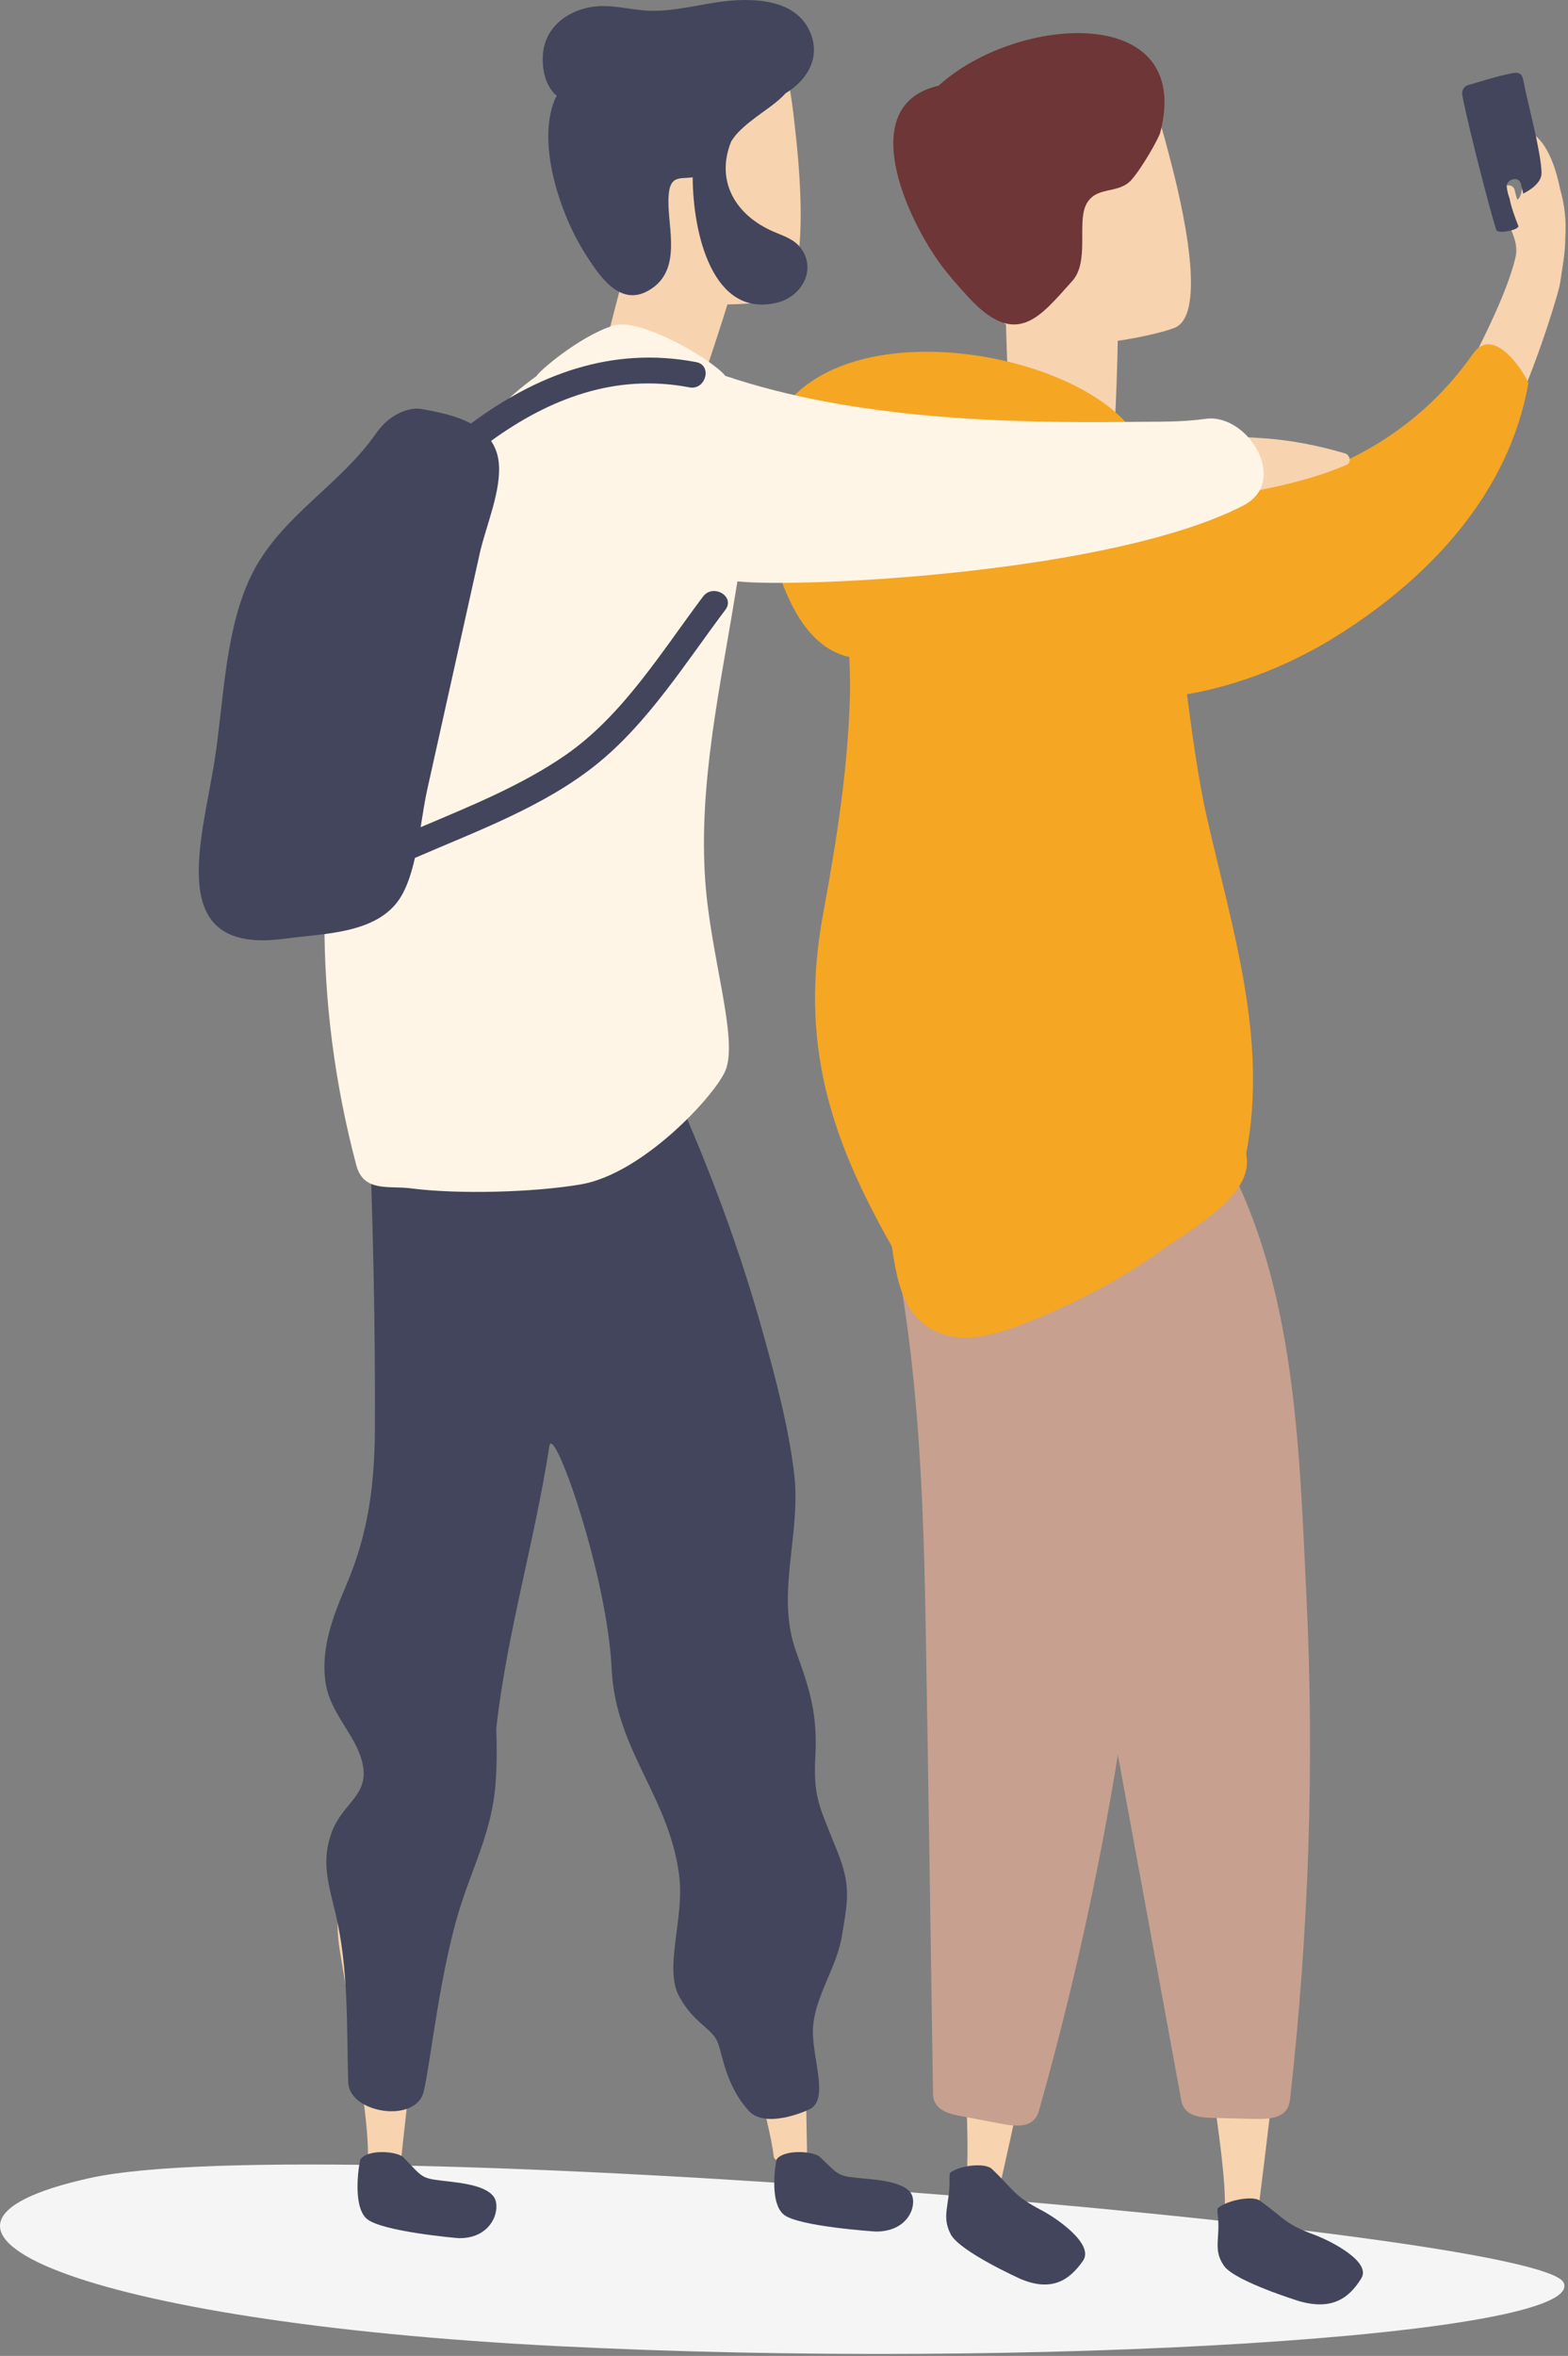 <?xml version="1.0" encoding="UTF-8"?>
<svg width="213px" height="320px" viewBox="0 0 213 320" version="1.1" xmlns="http://www.w3.org/2000/svg" xmlns:xlink="http://www.w3.org/1999/xlink">
    <rect x="0" y="0" width="213" height="320" fill="#808080" stroke="none"/>
    <!-- Generator: sketchtool 52.6 (67491) - http://www.bohemiancoding.com/sketch -->
    <title>74404E88-360C-4B02-A40F-823A4A78C2A1</title>
    <desc>Created with sketchtool.</desc>
    <g id="Symbols" stroke="none" stroke-width="1" fill="none" fill-rule="evenodd">
        <g id="Oferta/mgm_01" transform="translate(-386, -8)">
            <g id="Oferta-02" transform="translate(0, -25)">
                <g id="Group">
                    <g id="BG">
                        <g id="icon-hombres-movil" transform="translate(386, 33)">
                            <path d="M212.423,310.071 C215.521,317.255 140.395,321.94 75.731,318.67 C11.068,315.4 -18.596,302.631 12.26,295.828 C43.116,289.024 209.326,302.888 212.423,310.071 Z" id="Background-Shape" fill="#F5F5F5"></path>
                            <g id="Ilustracion" transform="translate(27, 0)">
                                <path d="M30.455,265.039 C28.934,280.626 27.292,294.989 27.292,294.989 C27.197,295.25 22.963,293.16 22.981,292.452 C22.998,287.288 21.038,276.353 19.155,264.892 C16.614,249.421 31.891,250.312 30.455,265.039" id="Fill-6" fill="#F7D3AF"></path>
                                <path d="M22.809,301.367 C20.741,299.543 21.849,293.441 21.966,293.285 C23.065,291.848 27.014,292.21 27.826,293.053 C30.772,296.103 30.045,295.843 34.479,296.368 C36.682,296.627 39.695,297.161 40.287,298.8 C40.926,300.582 39.536,304.084 35.313,304.004 C35.08,303.999 24.77,303.098 22.809,301.367" id="Fill-8" fill="#43455C"></path>
                                <path d="M82.006,264.34 C82.474,280.271 82.667,294.978 82.667,294.978 C82.606,295.257 78.189,293.716 78.119,293.001 C77.485,287.79 74.19,277.021 70.902,265.712 C66.465,250.447 81.565,249.29 82.006,264.34" id="Fill-10" fill="#F7D3AF"></path>
                                <path d="M79.486,300.821 C77.394,299.143 78.402,293.415 78.519,293.267 C79.592,291.905 83.538,292.186 84.36,292.964 C87.346,295.778 86.617,295.542 91.049,295.97 C93.251,296.18 96.266,296.636 96.881,298.165 C97.546,299.819 96.215,303.12 92,303.106 C91.767,303.105 81.469,302.411 79.486,300.821" id="Fill-12" fill="#43455C"></path>
                                <path d="M88.01,256.206 C87.799,253.798 86.846,251.753 85.97,249.545 C84.251,245.224 83.48,243.815 83.759,238.6 C84.063,232.923 83.061,229.613 81.16,224.384 C78.289,216.486 81.887,208.399 80.875,200.118 C80.088,193.678 78.379,187.293 76.647,181.053 C72.899,167.568 67.819,154.546 61.761,141.935 C60.253,138.8 22.9,146.499 23.123,152.161 C23.667,166.02 23.98,179.901 23.931,193.773 C23.903,201.434 23.097,208.096 20.085,215.195 C18.263,219.49 16.545,223.781 17.224,228.519 C17.84,232.81 21.365,235.596 22.245,239.529 C23.208,243.849 19.608,244.813 18.096,248.783 C16.564,252.811 17.647,255.976 18.594,259.966 C20.363,267.426 20.087,275.171 20.298,282.819 C20.414,287.033 29.476,288.484 30.548,284.119 C31.502,280.239 32.773,267.31 35.718,258.402 C37.486,253.051 39.76,248.469 40.274,242.774 C40.514,240.111 40.501,237.43 40.415,234.746 C41.85,221.886 45.672,209.152 47.627,196.422 C48.129,193.148 55.464,213.696 56.089,226.681 C56.624,237.808 63.97,244.04 65.28,254.915 C65.958,260.549 63.199,267.299 65.227,271.106 C67.092,274.605 69.413,275.357 70.338,277.075 C71.137,278.559 71.367,283.056 74.739,286.736 C76.939,289.136 82.343,286.849 83.104,286.424 C85.633,285.002 83.257,279.341 83.433,275.555 C83.635,271.225 86.719,267.226 87.397,262.783 C87.74,260.543 88.211,258.511 88.01,256.206" id="Fill-14" fill="#43455C"></path>
                                <path d="M64.284,1.86 C60.107,2.06 50.174,1.821 48.829,9.764 C47.458,17.84 50.815,31.406 56.146,37.504 C60.683,42.691 75.91,41.376 78.338,40.758 C83.594,39.42 81.341,20.519 80.982,17.251 C79.765,6.107 78.453,1.182 64.284,1.86" id="Fill-16" fill="#F7D3AF"></path>
                                <path d="M73.681,34.953 C73.739,34.785 58.934,33.652 58.619,34.474 C57.862,36.45 55.034,47.755 54.386,50.321 C54.358,50.434 53.935,52.062 53.925,52.169 C53.479,53.702 65.727,58.995 66.439,57.194 C68.288,52.498 72.447,39.838 73.681,34.953" id="Fill-18" fill="#F7D3AF"></path>
                                <path d="M184.943,25.746 C184.214,22.149 182.688,17.744 179.236,17.433 C178.414,17.359 178.015,18.333 178.348,18.953 C178.758,19.712 179.468,20.379 179.575,21.233 C180.217,26.343 179.383,26.961 179.105,27.126 C178.99,26.72 178.858,26.322 178.777,25.9 C178.533,24.624 176.549,25.164 176.795,26.436 C177.658,30.933 179.46,32.46 178.862,34.989 C177.609,40.293 173.526,47.93 170.529,53.802 C169.938,54.961 171.711,55.985 172.306,54.822 C172.371,54.695 172.421,54.566 172.486,54.439 C172.687,56.08 173.514,58.193 175.056,57.914 C175.354,58.341 175.861,58.412 176.276,58.226 C176.747,58.488 177.419,58.468 177.717,57.921 C180.963,52.005 184.711,39.945 184.924,38.479 C185.222,36.433 185.628,34.403 185.632,32.31 C185.786,30.095 185.567,27.884 184.943,25.746" id="Fill-20" fill="#F7D3AF"></path>
                                <path d="M147.24,272.31 C145.513,287.861 143.677,302.185 143.677,302.185 C143.578,302.447 139.365,300.3 139.394,299.595 C139.478,294.435 137.66,283.482 135.926,272.006 C133.585,256.517 148.872,257.616 147.24,272.31" id="Fill-23" fill="#F7D3AF"></path>
                                <path d="M139.279,307.776 C137.73,305.573 138.778,304.011 138.441,301.057 C138.353,300.292 138.342,299.986 138.495,299.869 C139.913,298.781 143.184,298.23 144.124,298.903 C147.647,301.424 147.411,302.011 151.572,303.557 C153.642,304.327 159.316,307.163 157.929,309.45 C156.162,312.354 153.783,313.71 149.713,312.631 C149.488,312.572 140.75,309.867 139.279,307.776" id="Fill-25" fill="#43455C"></path>
                                <path d="M114.618,270.156 C111.435,285.437 108.257,299.492 108.257,299.492 C108.135,299.741 104.139,297.197 104.231,296.5 C104.801,291.383 104.019,280.324 103.37,268.756 C102.495,253.137 117.626,255.717 114.618,270.156" id="Fill-27" fill="#F7D3AF"></path>
                                <path d="M102.148,303.479 C100.853,301 102.023,299.452 101.981,296.3 C101.97,295.485 101.99,295.162 102.15,295.053 C103.633,294.043 106.867,293.782 107.716,294.586 C110.899,297.591 110.612,298.189 114.508,300.23 C116.445,301.244 121.686,304.798 120.117,307.075 C118.12,309.969 115.672,311.166 111.823,309.628 C111.61,309.543 103.376,305.83 102.148,303.479" id="Fill-29" fill="#43455C"></path>
                                <path d="M125.276,155.974 C123.455,151.479 116.94,151.955 116.621,157.141 C116.589,157.636 116.552,158.131 116.521,158.624 C116.096,157.608 115.23,156.925 114.196,156.585 C114.192,156.499 114.19,156.414 114.189,156.328 C114.023,151.639 106.348,150.061 105.532,155.163 C105.482,155.474 105.431,155.784 105.384,156.095 C103.651,156.026 101.83,156.832 100.996,158.347 C100.779,157.497 100.563,156.65 100.33,155.804 C98.83,150.364 90.325,152.674 91.83,158.136 C97.441,178.481 98.368,199.394 98.738,220.378 C99.115,241.718 99.41,263.059 99.743,284.397 C99.771,286.198 101.197,286.975 103.094,287.337 C105.01,287.704 106.926,288.069 108.842,288.436 C111.19,288.883 113.461,289.094 114.146,286.661 C120.355,264.626 124.844,242.192 127.496,219.455 C129.888,198.925 133.263,175.677 125.276,155.974" id="Fill-31" fill="#C7A08F"></path>
                                <path d="M137.747,154.384 C135.181,150.241 128.749,151.766 129.288,156.937 C129.338,157.43 129.383,157.925 129.435,158.417 C128.84,157.485 127.861,156.949 126.772,156.781 C126.754,156.698 126.738,156.614 126.72,156.529 C125.781,151.925 117.845,151.613 117.875,156.781 C117.877,157.095 117.879,157.411 117.881,157.725 C116.138,157.938 114.452,159.028 113.868,160.658 C113.511,159.855 113.156,159.053 112.783,158.256 C110.384,153.128 102.265,156.786 104.674,161.934 C113.645,181.111 118.033,201.605 121.872,222.258 C125.779,243.263 129.601,264.283 133.465,285.295 C133.79,287.068 135.344,287.602 137.301,287.653 L143.228,287.806 C145.649,287.869 147.954,287.708 148.236,285.197 C150.799,262.438 151.574,239.567 150.463,216.69 C149.46,196.038 148.988,172.54 137.747,154.384" id="Fill-33" fill="#C7A08F"></path>
                                <path d="M112.959,7.972 C108.858,8.787 99.002,10.016 98.844,18.099 C98.682,26.319 104.002,39.292 110.173,44.559 C115.425,49.039 130.286,45.485 132.594,44.513 C137.595,42.41 132.577,23.979 131.74,20.785 C128.893,9.903 126.867,5.208 112.959,7.972" id="Fill-35" fill="#F7D3AF"></path>
                                <path d="M124.829,36.884 C124.839,36.707 109.723,39.732 109.654,40.61 C109.489,42.722 110.044,54.385 110.163,57.035 C110.166,57.152 110.231,58.837 110.253,58.941 C110.267,60.541 124.073,62.228 124.243,60.298 C124.688,55.265 125.057,41.927 124.829,36.884" id="Fill-37" fill="#F7D3AF"></path>
                                <path d="M100.5,11.637 C89.168,14.251 96.047,29.545 100.903,36.081 C101.782,37.264 103.212,38.917 104.56,40.377 C111.093,47.454 114.263,43.038 118.658,38.168 C121.002,35.57 119.318,30.339 120.505,27.867 C121.824,25.122 124.904,26.5 126.736,24.386 C128.257,22.627 130.419,18.733 130.605,18.022 C135.234,0.351 111.132,1.965 100.5,11.637" id="Fill-39" fill="#6E3636"></path>
                                <path d="M173.076,48.075 C163.175,62.228 146.575,68.351 130.52,66.975 C129.724,62.679 126.73,58.21 125.847,57.267 C113.844,44.406 70.47,40.774 77.053,71.328 C78.707,79.001 81.606,87.744 88.379,89.248 C88.445,91.017 88.503,92.789 88.456,94.545 C88.179,104.577 86.617,114.303 84.809,124.152 C81.638,141.431 85.568,154.181 94.142,169.288 C94.769,173.317 95.425,177.71 98.802,180.072 C103.199,183.151 108.606,181.191 113.126,179.376 C119.372,176.866 125.31,173.72 130.791,169.817 C134.35,167.282 141.497,163.313 142.307,158.761 C142.436,158.032 142.417,157.345 142.286,156.707 C145.279,141.07 140.371,126.17 136.895,110.806 C135.908,106.445 135.048,100.556 134.237,94.304 C141.562,93.022 148.676,90.155 155.113,86.053 C167.307,78.281 177.951,67.012 180.608,52.101 C180.684,51.674 176.134,43.705 173.076,48.075" id="Fill-41" fill="#F5A623"></path>
                                <path d="M180.09,11.686 C179.832,10.401 179.832,9.655 178.327,9.963 C176.068,10.426 174.059,11.087 172.435,11.559 C171.743,11.762 171.542,12.439 171.651,12.993 C172.666,18.226 175.95,30.568 176.281,31.269 C176.531,31.801 179.466,31.224 179.245,30.666 C178.912,29.833 178.23,28.011 178.073,26.996 C177.839,26.345 177.733,25.907 177.672,25.308 C177.622,24.819 178.161,24.326 178.808,24.315 C179.339,24.306 179.617,24.783 179.684,25.307 C179.714,25.552 179.878,25.967 179.908,26.298 C180.43,26.047 182.439,24.979 182.405,23.474 C182.344,20.68 180.634,14.414 180.09,11.686" id="Fill-49" fill="#43455C"></path>
                                <path d="M155.718,61.587 C151.928,60.465 148.071,59.724 144.117,59.49 C141.588,59.341 138.93,59.019 136.873,60.675 C136.013,61.366 137.236,62.564 138.091,61.878 C138.494,61.553 138.99,61.349 139.524,61.202 C139.035,61.429 138.888,62.099 139.178,62.499 C139.16,62.528 139.129,62.55 139.114,62.579 C138.513,62.974 138.776,64.248 139.627,64.141 C140.117,64.08 140.606,64.043 141.095,63.991 C140.687,64.158 140.282,64.325 139.875,64.493 C139.362,64.703 139.219,65.225 139.343,65.635 C139.173,65.693 138.999,65.741 138.828,65.802 C137.775,66.173 138.196,67.625 139.286,67.441 L139.493,67.407 C139.61,67.426 139.739,67.422 139.881,67.378 C139.955,67.358 140.022,67.325 140.096,67.303 C145.517,66.376 150.837,65.305 155.923,63.142 C156.643,62.836 156.362,61.778 155.718,61.587" id="Fill-51" fill="#F7D3AF"></path>
                                <path d="M78.116,31.482 C72.839,29.227 70.148,24.5 72.348,19.168 C72.628,18.753 72.9,18.379 73.157,18.106 C75.314,15.821 77.987,14.588 79.708,12.676 C82.744,10.839 84.565,7.675 82.982,4.215 C81.077,0.053 75.845,-0.272 71.847,0.129 C68.304,0.482 64.868,1.564 61.278,1.459 C58.628,1.381 56.03,0.505 53.36,0.943 C49.786,1.529 46.823,3.983 46.729,7.745 C46.664,10.194 47.379,11.874 48.591,13 C45.623,19.177 49.187,29.286 52.475,34.43 C54.259,37.22 57.034,41.663 60.954,39.543 C65.422,37.13 63.964,31.869 63.813,28.083 C63.635,23.591 65.08,24.354 67.096,24.087 C67.125,31.644 69.782,43.346 78.636,41.09 C81.627,40.328 83.705,37.17 82.156,34.277 C81.27,32.62 79.746,32.178 78.116,31.482" id="Fill-53" fill="#43455C"></path>
                                <path d="M136.758,56.891 C133.409,57.361 130.556,57.254 127.011,57.299 C109.428,57.527 88.861,56.91 71.514,51.047 C69.902,48.948 60.011,43.05 56.298,44.225 C51.544,45.73 45.861,50.744 45.924,51.054 C33.202,60.118 26.228,76.677 21.951,91.2 C15.511,113.064 15.569,136.31 21.404,158.274 C22.391,161.992 25.848,161.021 28.826,161.412 C35.227,162.246 45.543,161.962 51.9,160.875 C60.329,159.435 70.109,148.818 71.542,145.419 C73.336,141.17 69.53,129.975 68.802,119.655 C67.87,106.433 70.848,93.371 72.934,80.398 C73.009,79.932 73.089,79.453 73.172,78.971 C81.97,79.884 124.105,77.864 141.908,68.657 C148.22,65.391 142.496,56.088 136.758,56.891" id="Fill-55" fill="#FFF5E6"></path>
                                <path d="M68.504,81.027 C62.884,88.504 57.607,97.175 49.817,102.563 C43.852,106.69 36.879,109.497 30.142,112.357 C30.434,110.547 30.696,108.779 31.038,107.241 C32.165,102.175 33.291,97.108 34.419,92.04 C35.669,86.411 36.922,80.782 38.173,75.151 C38.988,71.486 41.15,66.614 40.751,62.804 C40.631,61.648 40.252,60.695 39.705,59.89 C47.567,54.189 56.559,50.676 66.652,52.617 C68.862,53.044 69.809,49.618 67.586,49.189 C56.076,46.974 45.886,50.912 36.971,57.528 C34.906,56.424 32.33,55.91 30.086,55.528 C29.174,55.371 26.265,55.724 24.076,58.874 C19.227,65.844 11.372,70.01 7.408,77.626 C3.544,85.053 3.435,95.044 2.166,103.189 C0.437,114.302 -4.783,129.744 11.68,127.499 C17.138,126.755 24.775,126.89 27.703,121.38 C28.448,119.983 28.961,118.302 29.363,116.53 C37.772,112.878 46.94,109.551 54.087,103.779 C61.074,98.137 66.175,89.958 71.539,82.821 C72.908,81 69.857,79.228 68.504,81.027" id="Fill-61" fill="#43455C"></path>
                            </g>
                        </g>
                    </g>
                </g>
            </g>
        </g>
    </g>
</svg>
